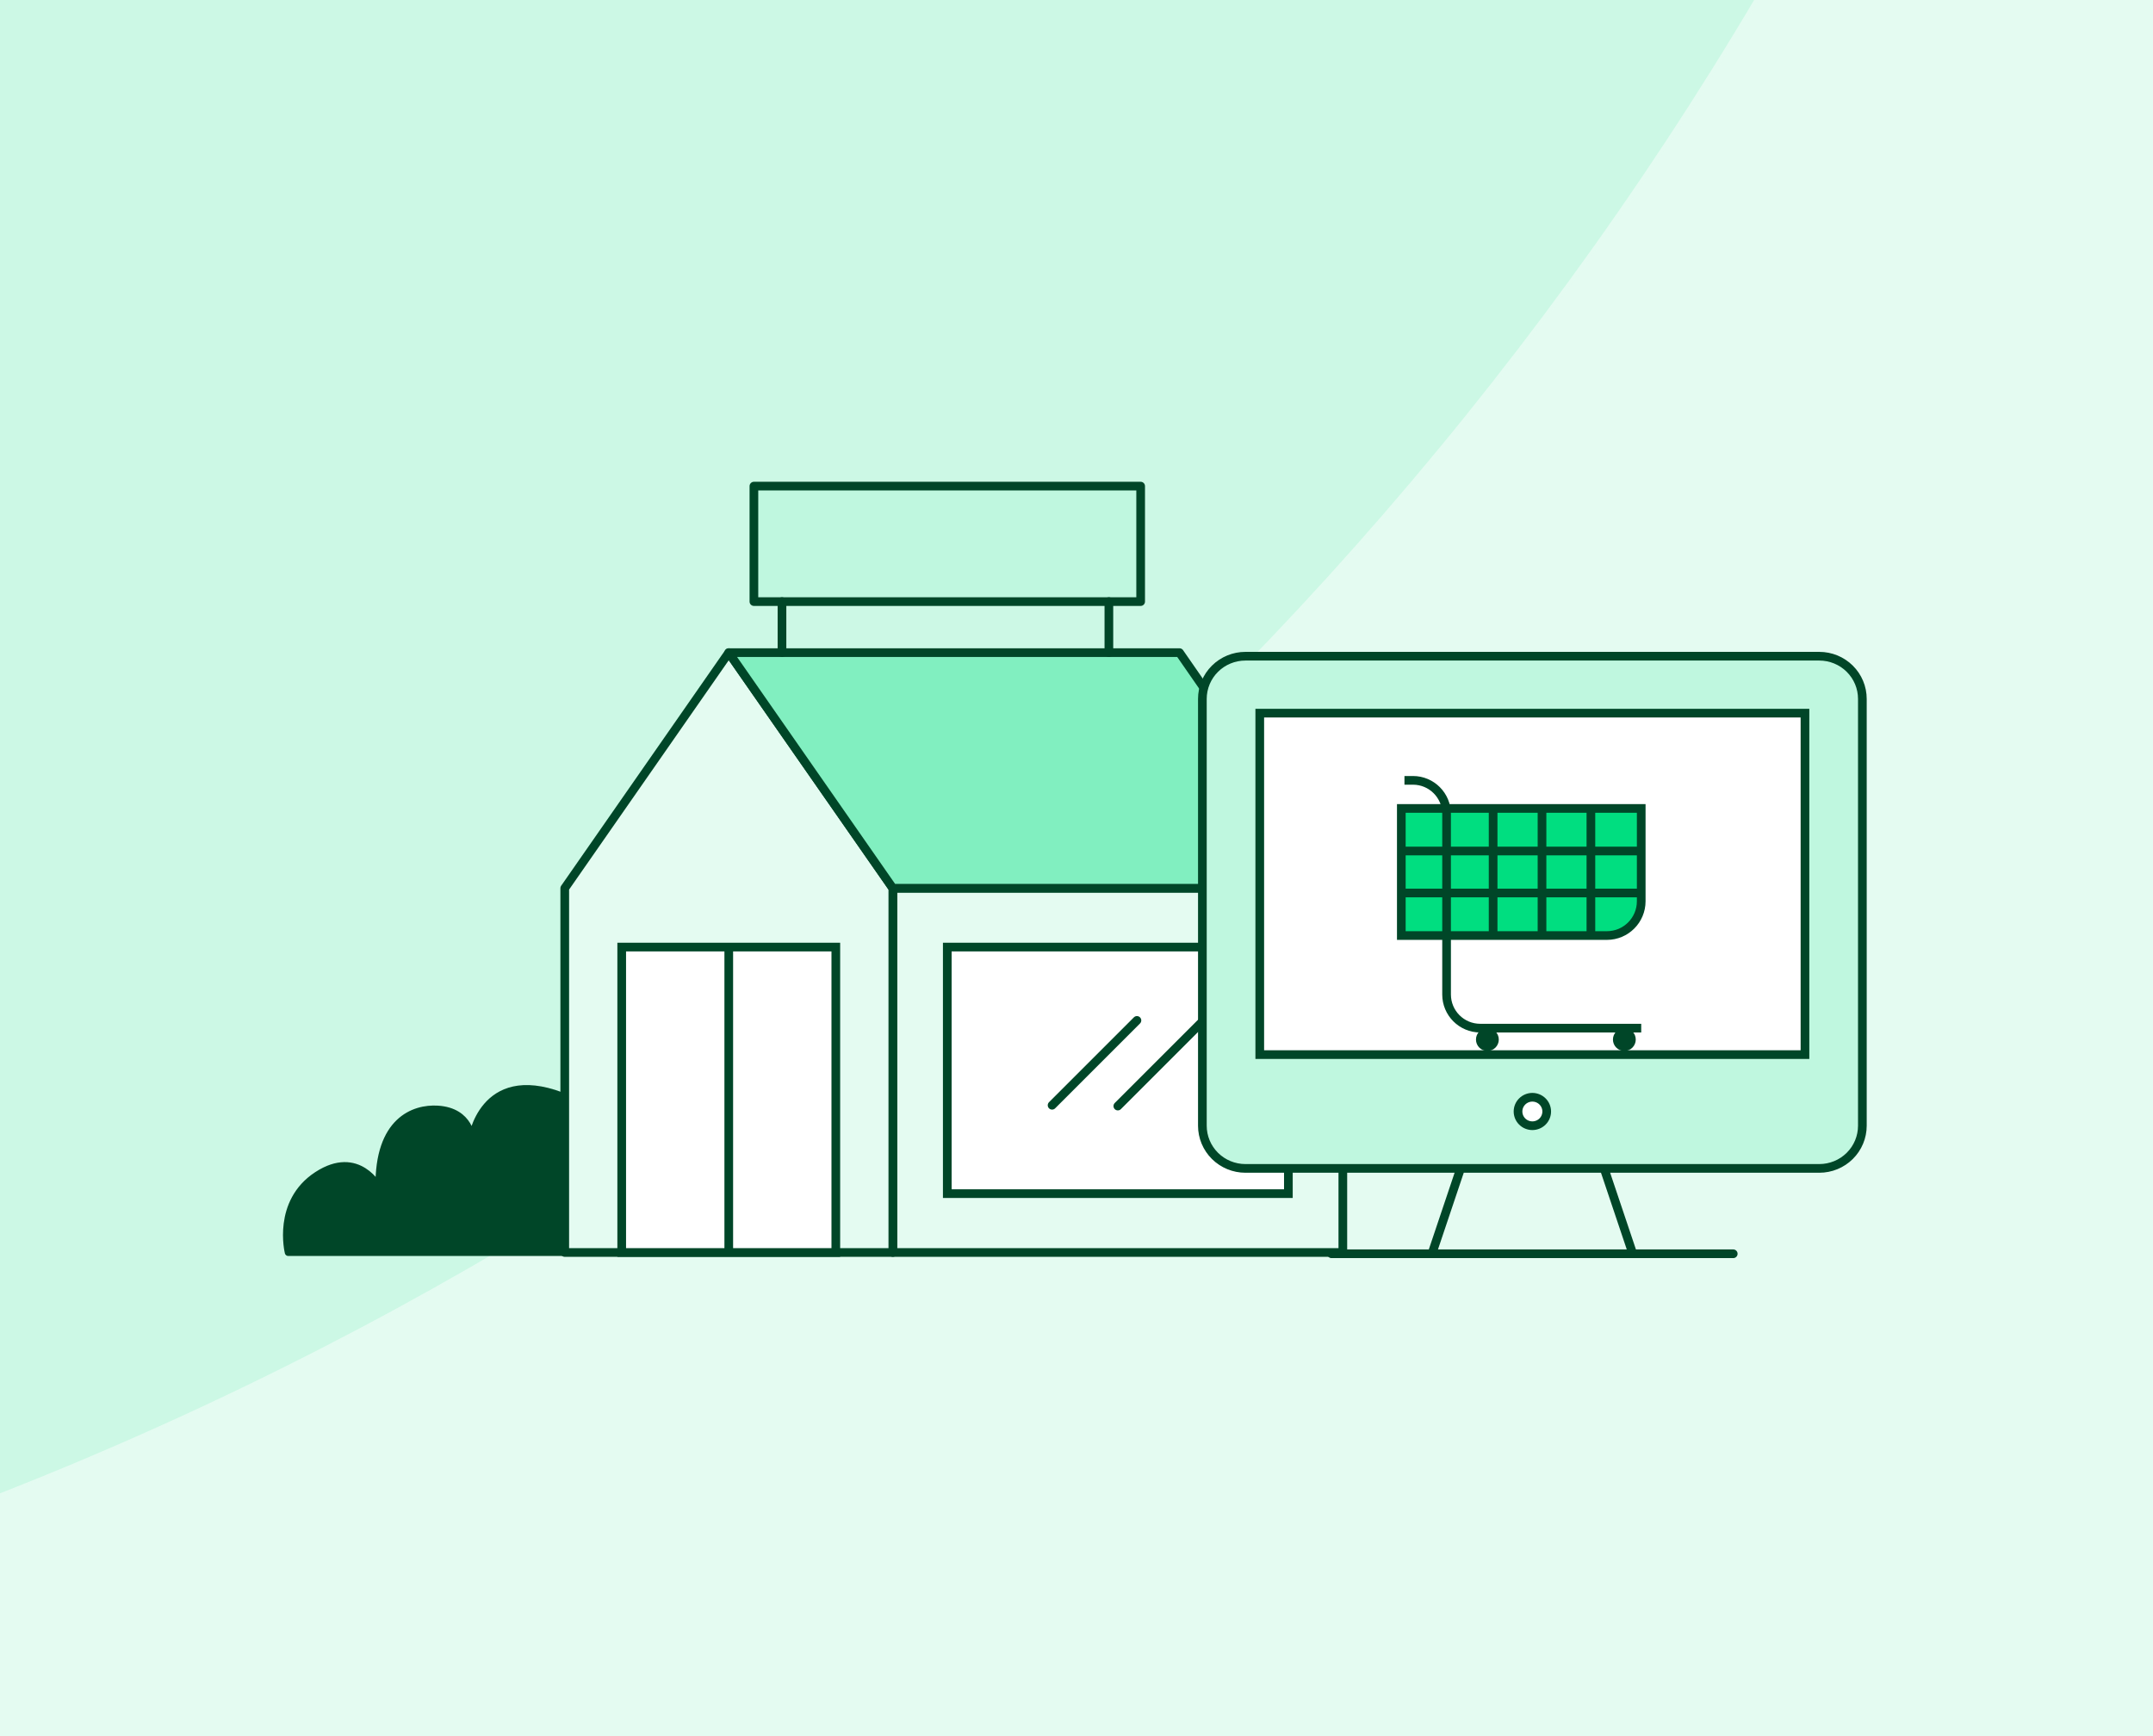 <svg width="496" height="400" viewBox="0 0 496 400" fill="none" xmlns="http://www.w3.org/2000/svg">
<rect x="0" y="0" width="496" height="400" fill="#808080" stroke="none"/>
<g clip-path="url(#clip0_3850_4330)">
<rect width="496" height="400" fill="#E4FBF1"/>
<g opacity="0.5" clip-path="url(#clip1_3850_4330)">
<g opacity="0.5">
<path d="M1357.26 399.801C1349.23 400.035 1341.16 400.153 1333.07 400.153C882.718 400.153 517.633 35.068 517.633 -415.287C517.633 -423.379 517.751 -431.443 517.985 -439.478C981.421 -439.287 1357.07 -63.635 1357.26 399.801Z" fill="#81EFC0"/>
<path d="M1357.26 400.505C1349.23 400.271 1341.16 400.153 1333.07 400.153C882.718 400.153 517.633 765.238 517.633 1215.59C517.633 1223.68 517.751 1231.75 517.985 1239.78C981.422 1239.59 1357.07 863.941 1357.26 400.505Z" fill="#81EFC0"/>
<path d="M517.281 1239.78C517.515 1231.75 517.633 1223.68 517.633 1215.59C517.633 765.34 152.715 400.319 -297.499 400.153C152.715 399.987 517.633 34.965 517.633 -415.287C517.633 -423.379 517.515 -431.443 517.281 -439.478C53.845 -439.288 -321.808 -63.635 -321.998 399.801C-314.065 400.032 -306.103 400.15 -298.114 400.153C-306.103 400.156 -314.065 400.274 -321.998 400.505C-321.808 863.942 53.845 1239.59 517.281 1239.78Z" fill="#81EFC0"/>
</g>
<path d="M518.627 -415.118C518.627 35.237 883.712 400.322 1334.07 400.322C883.712 400.322 518.627 765.407 518.627 1215.76C518.627 765.51 153.708 400.489 -296.506 400.323C153.708 400.157 518.627 35.135 518.627 -415.118Z" fill="#E4FBF1"/>
</g>
<path d="M142.399 288.565C142.399 288.565 147.593 259.335 129.318 252.454C111.042 245.572 108.665 262.427 108.665 262.427C108.665 262.427 108.424 256.019 100.836 255.545C95.384 255.205 87.073 258.155 87.306 273.589C87.306 273.589 82.602 264.505 73.061 270.738C63.52 276.971 66.412 288.573 66.412 288.573H142.391L142.399 288.565Z" fill="#004628" stroke="#004628" stroke-width="1.61" stroke-linecap="round" stroke-linejoin="round"/>
<path d="M309.357 204.645H205.686V288.573H309.357V204.645Z" fill="#E4FBF1" stroke="#004628" stroke-width="2" stroke-linejoin="round"/>
<path d="M130.104 204.645V288.573H205.686V204.645L167.89 150.367L130.104 204.645Z" fill="#E4FBF1" stroke="#004628" stroke-width="2" stroke-linejoin="round"/>
<path d="M167.889 150.367H271.73L309.357 204.645H205.685L167.889 150.367Z" fill="#81EFC0" stroke="#004628" stroke-width="2" stroke-linejoin="round"/>
<path d="M192.551 218.204H143.227V288.573H192.551V218.204Z" fill="white" stroke="#004628" stroke-width="2" stroke-miterlimit="10"/>
<path d="M167.889 218.474V288.303" stroke="#004628" stroke-width="2" stroke-linecap="round" stroke-linejoin="round"/>
<path d="M296.811 218.204H218.23V275.013H296.811V218.204Z" fill="white" stroke="#004628" stroke-width="2" stroke-miterlimit="10"/>
<path d="M261.922 235.104L242.375 254.651" stroke="#004628" stroke-width="2" stroke-linecap="round" stroke-linejoin="round"/>
<path d="M277.069 235.29L257.521 254.837" stroke="#004628" stroke-width="2" stroke-linecap="round" stroke-linejoin="round"/>
<path d="M262.78 112H173.682V138.605H262.78V112Z" fill="#BFF7DF" stroke="#004628" stroke-width="2" stroke-miterlimit="10" stroke-linejoin="round"/>
<path d="M180.15 138.605V150.368" stroke="#004628" stroke-width="2" stroke-linecap="round" stroke-linejoin="round"/>
<path d="M255.459 138.605V150.368" stroke="#004628" stroke-width="2" stroke-linecap="round" stroke-linejoin="round"/>
<path d="M426.141 266.32C428 264.476 429.045 261.974 429.045 259.366V161.026C429.045 158.418 428 155.917 426.141 154.073C424.281 152.228 421.759 151.192 419.129 151.192H286.914C284.284 151.192 281.762 152.228 279.902 154.073C278.043 155.917 276.998 158.418 276.998 161.026V259.366C276.998 261.974 278.043 264.476 279.902 266.32C281.762 268.164 284.284 269.2 286.914 269.2H336.495H369.548H419.129C421.759 269.2 424.281 268.164 426.141 266.32Z" fill="#BFF7DF"/>
<path d="M419.129 269.2C421.759 269.2 424.281 268.164 426.141 266.32C428 264.476 429.045 261.974 429.045 259.366V161.026C429.045 158.418 428 155.917 426.141 154.073C424.281 152.228 421.759 151.192 419.129 151.192H286.914C284.284 151.192 281.762 152.228 279.902 154.073C278.043 155.917 276.998 158.418 276.998 161.026V259.366C276.998 261.974 278.043 264.476 279.902 266.32C281.762 268.164 284.284 269.2 286.914 269.2M419.129 269.2H286.914M419.129 269.2H369.548M286.914 269.2H336.495M306.746 288.868H399.297M336.495 269.2L329.884 288.868H376.159L369.548 269.2M336.495 269.2H369.548" stroke="#004628" stroke-width="2" stroke-linecap="round"/>
<path fill-rule="evenodd" clip-rule="evenodd" d="M415.823 242.976H290.219V164.304H415.823V242.976ZM356.326 256.087C356.326 256.957 355.978 257.791 355.358 258.405C354.738 259.02 353.897 259.365 353.021 259.365C352.144 259.365 351.303 259.02 350.683 258.405C350.064 257.791 349.715 256.957 349.715 256.087C349.715 255.218 350.064 254.384 350.683 253.77C351.303 253.155 352.144 252.809 353.021 252.809C353.897 252.809 354.738 253.155 355.358 253.77C355.978 254.384 356.326 255.218 356.326 256.087Z" fill="white" stroke="#004628" stroke-width="2" stroke-linecap="round"/>
<path d="M378.098 186.269H322.83V215.546H370.2C374.562 215.546 378.098 212.01 378.098 207.649V186.269Z" fill="#00DE80" stroke="#004628" stroke-width="2"/>
<path d="M323.554 179.792H325.514C329.791 179.792 333.258 183.26 333.258 187.537V229.136C333.258 233.413 336.726 236.881 341.003 236.881H378.098" stroke="#004628" stroke-width="2"/>
<path d="M378.098 196.072H322.703" stroke="#004628" stroke-width="2"/>
<path d="M378.098 205.744H322.703" stroke="#004628" stroke-width="2"/>
<path d="M343.98 186.269V215.765" stroke="#004628" stroke-width="2"/>
<path d="M355.242 186.051V215.547" stroke="#004628" stroke-width="2"/>
<path d="M366.506 186.051V215.547" stroke="#004628" stroke-width="2"/>
<path d="M374.211 237.88C373.311 237.88 372.582 238.609 372.582 239.51C372.582 240.41 373.311 241.14 374.211 241.14C375.11 241.14 375.84 240.41 375.84 239.51C375.84 238.609 375.11 237.88 374.211 237.88Z" fill="#004628" stroke="#004628" stroke-width="2"/>
<path d="M342.658 237.88C341.759 237.88 341.029 238.609 341.029 239.51C341.029 240.41 341.759 241.14 342.658 241.14C343.558 241.14 344.287 240.41 344.287 239.51C344.287 238.609 343.558 237.88 342.658 237.88Z" fill="#004628" stroke="#004628" stroke-width="2"/>
</g>
<defs>
<clipPath id="clip0_3850_4330">
<rect width="496" height="400" fill="white"/>
</clipPath>
<clipPath id="clip1_3850_4330">
<rect width="1679.74" height="1734.31" fill="white" transform="translate(-322 -467)"/>
</clipPath>
</defs>
</svg>
